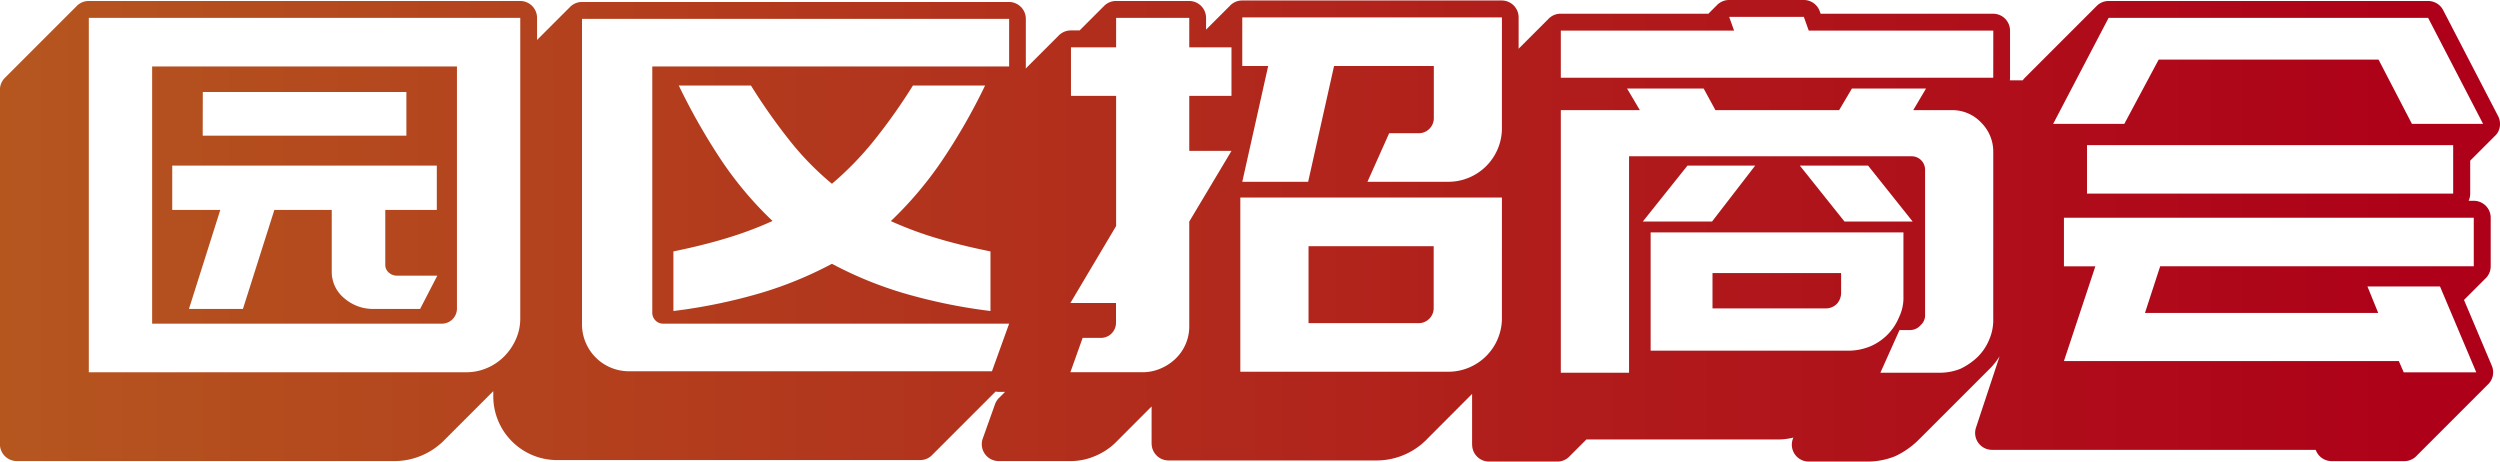 <svg xmlns="http://www.w3.org/2000/svg" xmlns:xlink="http://www.w3.org/1999/xlink" viewBox="0 0 964.61 178.09"><defs><style>.cls-1{fill:url(#未命名的渐变_2);}.cls-2{fill:url(#未命名的渐变_2-2);}.cls-3{fill:url(#未命名的渐变_2-3);}.cls-4{fill:url(#未命名的渐变_2-4);}</style><linearGradient id="未命名的渐变_2" x1="-0.01" y1="75.26" x2="944.02" y2="75.26" gradientUnits="userSpaceOnUse"><stop offset="0" stop-color="#b5561f"/><stop offset="0.64" stop-color="#b01c1b"/><stop offset="1" stop-color="#ae0019"/></linearGradient><linearGradient id="未命名的渐变_2-2" x1="-0.01" y1="109.83" x2="944.02" y2="109.83" xlink:href="#未命名的渐变_2"/><linearGradient id="未命名的渐变_2-3" x1="-0.01" y1="112.2" x2="944.02" y2="112.2" xlink:href="#未命名的渐变_2"/><linearGradient id="未命名的渐变_2-4" x1="0" y1="89.05" x2="944.02" y2="89.05" xlink:href="#未命名的渐变_2"/></defs><g id="图层_2" data-name="图层 2"><g id="内容"><path class="cls-1" d="M170.25,124.88a5.84,5.84,0,0,0,6.06-6.06V25.65H58.7v99.23H170.25Zm-92-89.39H156.8V52.35H78.21ZM144.3,119.2A16.88,16.88,0,0,1,132.75,115,13.11,13.11,0,0,1,128,104.81V81H105.86L93.73,119.2H72.9L85,81H66.46V63.9H168.54V81H148.66v21.21a3.88,3.88,0,0,0,1.32,2.93,4.76,4.76,0,0,0,3.41,1.23h15.34L162.1,119.2Z"/><path class="cls-2" d="M504.89,124.69h42.42a5.81,5.81,0,0,0,5.87-5.87V95H504.89Z"/><path class="cls-3" d="M660.76,119H704.5a6,6,0,0,0,4.36-1.89,6.33,6.33,0,0,0,1.52-4.36v-7.38H660.76Z"/><path class="cls-4" d="M963.88,44.8,942.67,3.9A6.54,6.54,0,0,0,936.88.38H813.59a6.51,6.51,0,0,0-4.93,2.28,5.9,5.9,0,0,0-.75.75,5.9,5.9,0,0,0-.75.75,5.9,5.9,0,0,0-.75.75,5.9,5.9,0,0,0-.75.75,5.9,5.9,0,0,0-.75.75,5.9,5.9,0,0,0-.75.75,5.9,5.9,0,0,0-.75.75,5.9,5.9,0,0,0-.75.75,5.9,5.9,0,0,0-.75.75,5.9,5.9,0,0,0-.75.75,5.9,5.9,0,0,0-.75.75,5.9,5.9,0,0,0-.75.75,5.9,5.9,0,0,0-.75.75,5.9,5.9,0,0,0-.75.75,5.9,5.9,0,0,0-.75.75,5.9,5.9,0,0,0-.75.75,5.9,5.9,0,0,0-.75.75,5.9,5.9,0,0,0-.75.75,5.9,5.9,0,0,0-.75.75,5.9,5.9,0,0,0-.75.75,5.9,5.9,0,0,0-.75.75,5.9,5.9,0,0,0-.75.75,5.9,5.9,0,0,0-.75.75,5.9,5.9,0,0,0-.75.75,5.9,5.9,0,0,0-.75.75,5.9,5.9,0,0,0-.75.75,5.9,5.9,0,0,0-.75.75,5.9,5.9,0,0,0-.75.75,5.9,5.9,0,0,0-.75.75,5.9,5.9,0,0,0-.75.75,5.9,5.9,0,0,0-.75.75,5.9,5.9,0,0,0-.75.75,5.9,5.9,0,0,0-.75.75,5.9,5.9,0,0,0-.75.75,5.9,5.9,0,0,0-.75.75,5.9,5.9,0,0,0-.75.75A6.5,6.5,0,0,0,780.48,31h-5a6.4,6.4,0,0,0,.08-1V11.82a6.52,6.52,0,0,0-6.52-6.52H702.47l-.35-1A6.52,6.52,0,0,0,696,0H667.19a6.54,6.54,0,0,0-5,2.29,7.59,7.59,0,0,0-.75.75,7.59,7.59,0,0,0-.75.75,7.59,7.59,0,0,0-.75.75,7.59,7.59,0,0,0-.75.75h-57a6.5,6.5,0,0,0-5,2.3,6.64,6.64,0,0,0-.75.75,6.64,6.64,0,0,0-.75.75,6.64,6.64,0,0,0-.75.75,6.64,6.64,0,0,0-.75.75,6.64,6.64,0,0,0-.75.75,6.64,6.64,0,0,0-.75.75,6.64,6.64,0,0,0-.75.75,6.64,6.64,0,0,0-.75.75,6.64,6.64,0,0,0-.75.75,6.64,6.64,0,0,0-.75.75,6.64,6.64,0,0,0-.75.75,6.64,6.64,0,0,0-.75.75,6.64,6.64,0,0,0-.75.75,6.64,6.64,0,0,0-.75.75,5.82,5.82,0,0,0-.74.75V6.71A6.52,6.52,0,0,0,579.51.19H479.32a6.47,6.47,0,0,0-5,2.3,6.64,6.64,0,0,0-.75.75,6.64,6.64,0,0,0-.75.75,6.64,6.64,0,0,0-.75.75,6.64,6.64,0,0,0-.75.75,6.64,6.64,0,0,0-.75.75,6.64,6.64,0,0,0-.75.75,6.64,6.64,0,0,0-.75.75,6.64,6.64,0,0,0-.75.75,6.64,6.64,0,0,0-.75.75,6.64,6.64,0,0,0-.75.75,6.64,6.64,0,0,0-.75.75,6.12,6.12,0,0,0-.72.72V6.9A6.52,6.52,0,0,0,458.87.38H430.65a6.47,6.47,0,0,0-5,2.3,5.9,5.9,0,0,0-.75.75,5.9,5.9,0,0,0-.75.75,5.9,5.9,0,0,0-.75.75,5.9,5.9,0,0,0-.75.75,5.9,5.9,0,0,0-.75.75,5.9,5.9,0,0,0-.75.75,5.9,5.9,0,0,0-.75.75,5.9,5.9,0,0,0-.75.75,5.9,5.9,0,0,0-.75.75,5.9,5.9,0,0,0-.75.75,5.9,5.9,0,0,0-.75.75,5.9,5.9,0,0,0-.75.75l-.07.06h-3.39a6.54,6.54,0,0,0-5,2.3,6.64,6.64,0,0,0-.75.75,6.64,6.64,0,0,0-.75.75,6.64,6.64,0,0,0-.75.75,6.64,6.64,0,0,0-.75.75,6.64,6.64,0,0,0-.75.75,6.64,6.64,0,0,0-.75.75,6.64,6.64,0,0,0-.75.75,6.64,6.64,0,0,0-.75.75,6.64,6.64,0,0,0-.75.75,6.64,6.64,0,0,0-.75.75,6.64,6.64,0,0,0-.75.75,6.64,6.64,0,0,0-.75.75,6.64,6.64,0,0,0-.75.75,6.64,6.64,0,0,0-.75.75,6.64,6.64,0,0,0-.75.75,6.64,6.64,0,0,0-.75.75c-.15.13-.29.27-.43.41a7.16,7.16,0,0,0,.05-.8V7.28A6.52,6.52,0,0,0,389.37.76H224.6a6.5,6.5,0,0,0-5,2.3,6.64,6.64,0,0,0-.75.75,6.64,6.64,0,0,0-.75.75,6.64,6.64,0,0,0-.75.75,6.64,6.64,0,0,0-.75.75,6.64,6.64,0,0,0-.75.75,6.64,6.64,0,0,0-.75.75,6.64,6.64,0,0,0-.75.75,6.64,6.64,0,0,0-.75.75,6.64,6.64,0,0,0-.75.75,6.64,6.64,0,0,0-.75.75,6.64,6.64,0,0,0-.75.75,6.64,6.64,0,0,0-.75.75,6.64,6.64,0,0,0-.75.75,6.64,6.64,0,0,0-.75.75,6.64,6.64,0,0,0-.75.75,6.64,6.64,0,0,0-.75.75l-.38.34V6.9A6.51,6.51,0,0,0,200.74.38H34.27a6.5,6.5,0,0,0-5,2.3,6.64,6.64,0,0,0-.75.75,6.64,6.64,0,0,0-.75.75,6.64,6.64,0,0,0-.75.75,6.64,6.64,0,0,0-.75.75,6.64,6.64,0,0,0-.75.75,6.64,6.64,0,0,0-.75.75,6.64,6.64,0,0,0-.75.75,6.64,6.64,0,0,0-.75.75,6.64,6.64,0,0,0-.75.75,6.64,6.64,0,0,0-.75.75,6.64,6.64,0,0,0-.75.75,6.64,6.64,0,0,0-.75.75,6.64,6.64,0,0,0-.75.75,6.64,6.64,0,0,0-.75.75,6.64,6.64,0,0,0-.75.75,6.64,6.64,0,0,0-.75.75,6.64,6.64,0,0,0-.75.75,6.64,6.64,0,0,0-.75.75,6.64,6.64,0,0,0-.75.75,6.64,6.64,0,0,0-.75.75,6.64,6.64,0,0,0-.75.75,6.64,6.64,0,0,0-.75.75,6.64,6.64,0,0,0-.75.75,6.64,6.64,0,0,0-.75.75,6.64,6.64,0,0,0-.75.75,6.64,6.64,0,0,0-.75.75,6.64,6.64,0,0,0-.75.75,6.64,6.64,0,0,0-.75.75,6.64,6.64,0,0,0-.75.75,6.64,6.64,0,0,0-.75.75,6.64,6.64,0,0,0-.75.75,6.64,6.64,0,0,0-.75.75,6.64,6.64,0,0,0-.75.75,6.64,6.64,0,0,0-.75.75,6.64,6.64,0,0,0-.75.75,6.64,6.64,0,0,0-.75.75,6.54,6.54,0,0,0-2.3,5V171.38a6.52,6.52,0,0,0,6.52,6.52H152.15a26.61,26.61,0,0,0,10.51-2.13,27.15,27.15,0,0,0,8.68-5.84c.13-.13.24-.27.37-.4s.26-.22.38-.35.24-.27.37-.4.26-.22.38-.35.24-.27.37-.4.26-.22.38-.35.24-.27.37-.4.26-.22.38-.35.24-.27.37-.4.26-.22.38-.35.24-.27.37-.4.26-.22.38-.35.24-.27.37-.4.26-.22.38-.35.24-.27.37-.4.26-.22.38-.35.24-.27.37-.4.26-.22.38-.35.24-.27.37-.4.26-.22.38-.35.24-.27.37-.4.26-.22.38-.35.24-.27.37-.4.26-.22.38-.35.24-.27.37-.4.26-.22.38-.35.24-.27.37-.4.26-.22.38-.35.24-.27.37-.4.26-.22.38-.35.24-.27.37-.4.26-.22.38-.35.24-.27.37-.4.26-.22.38-.35.24-.27.37-.4.26-.22.38-.35.24-.27.37-.4.26-.22.38-.35.24-.27.37-.4.26-.22.38-.35.24-.27.37-.4.26-.22.38-.35.24-.27.37-.4.26-.22.38-.35.24-.27.37-.4.26-.22.38-.35.24-.27.37-.4.26-.22.38-.35.24-.27.37-.4.26-.22.38-.35a3,3,0,0,0,.24-.26v1.9a24.62,24.62,0,0,0,24.7,24.7H355a6.48,6.48,0,0,0,5-2.32,5.9,5.9,0,0,0,.75-.75,5.9,5.9,0,0,0,.75-.75,5.9,5.9,0,0,0,.75-.75,5.9,5.9,0,0,0,.75-.75,5.9,5.9,0,0,0,.75-.75,5.9,5.9,0,0,0,.75-.75,5.9,5.9,0,0,0,.75-.75,5.9,5.9,0,0,0,.75-.75,5.9,5.9,0,0,0,.75-.75,5.9,5.9,0,0,0,.75-.75,5.9,5.9,0,0,0,.75-.75,5.9,5.9,0,0,0,.75-.75,5.9,5.9,0,0,0,.75-.75,5.9,5.9,0,0,0,.75-.75,5.9,5.9,0,0,0,.75-.75,5.9,5.9,0,0,0,.75-.75,5.9,5.9,0,0,0,.75-.75,5.9,5.9,0,0,0,.75-.75,5.9,5.9,0,0,0,.75-.75,5.9,5.9,0,0,0,.75-.75,5.9,5.9,0,0,0,.75-.75,5.9,5.9,0,0,0,.75-.75,5.9,5.9,0,0,0,.75-.75,5.9,5.9,0,0,0,.75-.75,5.9,5.9,0,0,0,.75-.75,5.9,5.9,0,0,0,.75-.75,5.9,5.9,0,0,0,.75-.75,5.9,5.9,0,0,0,.75-.75,5.9,5.9,0,0,0,.75-.75,5.9,5.9,0,0,0,.75-.75,5.9,5.9,0,0,0,.75-.75,5.9,5.9,0,0,0,.75-.75l.16-.12a6.56,6.56,0,0,0,1.18.12h2.45a4.91,4.91,0,0,0-.43.48,6.64,6.64,0,0,0-.75.75,6.64,6.64,0,0,0-.75.75,6.52,6.52,0,0,0-1.93,2.75l-4.73,13.26a6.51,6.51,0,0,0,6.14,8.71h27.84a23.84,23.84,0,0,0,9.48-2,25.32,25.32,0,0,0,7.72-5.08c.18-.17.34-.35.51-.53l.24-.22c.18-.17.34-.35.51-.53l.24-.22c.18-.17.34-.35.51-.53l.24-.22c.18-.17.34-.35.51-.53l.24-.22c.18-.17.34-.35.51-.53l.24-.22c.18-.17.34-.35.51-.53l.24-.22c.18-.17.34-.35.51-.53l.24-.22c.18-.17.34-.35.51-.53l.24-.22c.18-.17.34-.35.51-.53l.24-.22c.18-.17.34-.35.51-.53l.24-.22c.18-.17.34-.35.51-.53l.24-.22c.18-.17.34-.35.51-.53l.24-.22c.18-.17.34-.35.51-.53l.24-.22c.18-.17.34-.35.51-.53l.24-.22c.18-.17.34-.35.51-.53l.24-.22c.18-.17.34-.35.51-.53l.24-.22c.18-.17.34-.35.51-.53l.24-.22c.18-.17.34-.35.51-.53l.24-.22c.17-.15.31-.33.47-.49v14.31a6.52,6.52,0,0,0,6.52,6.52h80.11a27,27,0,0,0,10.69-2.13,27.3,27.3,0,0,0,8.69-5.84c.12-.12.23-.26.35-.39s.27-.23.4-.36.23-.26.35-.39.27-.23.4-.36.23-.26.35-.39.27-.23.4-.36.23-.26.35-.39.27-.23.4-.36.23-.26.35-.39.27-.23.4-.36.23-.26.35-.39.27-.23.4-.36.23-.26.35-.39.27-.23.4-.36.23-.26.35-.39.27-.23.4-.36.23-.26.35-.39.27-.23.4-.36.23-.26.35-.39.27-.23.4-.36.23-.26.35-.39.27-.23.4-.36.23-.26.35-.39.27-.23.4-.36.23-.26.35-.39.27-.23.4-.36.23-.26.35-.39.27-.23.4-.36.23-.26.35-.39.27-.23.4-.36.23-.26.35-.39.27-.23.4-.36.23-.26.35-.39.27-.23.4-.36.23-.26.35-.39.27-.23.4-.36.23-.26.35-.39.27-.23.4-.36.23-.26.35-.39.27-.23.4-.36.23-.26.35-.39.27-.23.4-.36.23-.26.35-.39.27-.23.4-.36.23-.26.35-.39.27-.23.4-.36.23-.26.35-.39l.06,0v19.52a6.51,6.51,0,0,0,6.51,6.52h26.33a6.47,6.47,0,0,0,5-2.3,6.64,6.64,0,0,0,.75-.75,6.64,6.64,0,0,0,.75-.75,6.64,6.64,0,0,0,.75-.75,6.64,6.64,0,0,0,.75-.75,6.64,6.64,0,0,0,.75-.75,6.64,6.64,0,0,0,.75-.75,6.64,6.64,0,0,0,.75-.75,6.64,6.64,0,0,0,.75-.75l.25-.22h74a24.74,24.74,0,0,0,5.83-.73l0,.07a6.51,6.51,0,0,0,5.95,9.18H720.5a28.42,28.42,0,0,0,10.57-2l.49-.22a32,32,0,0,0,8.32-5.77l.38-.39.37-.36L741,169l.37-.36.38-.39.37-.36.38-.39.37-.36.38-.39.37-.36L744,166l.37-.36.38-.39.37-.36.38-.39.37-.36.38-.39.37-.36L747,163l.37-.36.38-.39.37-.36.38-.39.37-.36.38-.39.37-.36L750,160l.37-.36.38-.39.37-.36.38-.39.37-.36.38-.39.37-.36L753,157l.37-.36.38-.39.37-.36.38-.39.37-.36.38-.39.37-.36L756,154l.37-.36.38-.39.37-.36.38-.39.37-.36.38-.39.37-.36L759,151l.37-.36.38-.39.37-.36.38-.39.37-.36.38-.39.37-.36L762,148l.37-.36.38-.39.37-.36.38-.39.37-.36.38-.39.37-.36L765,145l.37-.36.38-.39.37-.36.38-.39.37-.36.38-.39.37-.36a27.3,27.3,0,0,0,3.92-4.93L762.42,165a6.52,6.52,0,0,0,6.19,8.57H893.49l.19.43a6.53,6.53,0,0,0,6,3.92h28a6.5,6.5,0,0,0,5-2.32,6.64,6.64,0,0,0,.75-.75,6.64,6.64,0,0,0,.75-.75,6.64,6.64,0,0,0,.75-.75,6.64,6.64,0,0,0,.75-.75,6.64,6.64,0,0,0,.75-.75,6.64,6.64,0,0,0,.75-.75,6.64,6.64,0,0,0,.75-.75,6.64,6.64,0,0,0,.75-.75,6.64,6.64,0,0,0,.75-.75,6.64,6.64,0,0,0,.75-.75,6.64,6.64,0,0,0,.75-.75,6.64,6.64,0,0,0,.75-.75,6.64,6.64,0,0,0,.75-.75,6.64,6.64,0,0,0,.75-.75,6.64,6.64,0,0,0,.75-.75,6.64,6.64,0,0,0,.75-.75,6.64,6.64,0,0,0,.75-.75,6.64,6.64,0,0,0,.75-.75,6.64,6.64,0,0,0,.75-.75,6.64,6.64,0,0,0,.75-.75,6.64,6.64,0,0,0,.75-.75,6.64,6.64,0,0,0,.75-.75,6.64,6.64,0,0,0,.75-.75,6.64,6.64,0,0,0,.75-.75,6.64,6.64,0,0,0,.75-.75,6.64,6.64,0,0,0,.75-.75,6.64,6.64,0,0,0,.75-.75,6.64,6.64,0,0,0,.75-.75,6.64,6.64,0,0,0,.75-.75,6.64,6.64,0,0,0,.75-.75,6.64,6.64,0,0,0,.75-.75,6.64,6.64,0,0,0,.75-.75,6.64,6.64,0,0,0,.75-.75,6.64,6.64,0,0,0,.75-.75,6.64,6.64,0,0,0,.75-.75,6.64,6.64,0,0,0,.75-.75,6.5,6.5,0,0,0,1.77-7.49l-10.73-25.38a6.2,6.2,0,0,0,.5-.52,6.64,6.64,0,0,0,.75-.75,6.64,6.64,0,0,0,.75-.75,6.64,6.64,0,0,0,.75-.75,6.64,6.64,0,0,0,.75-.75,6.64,6.64,0,0,0,.75-.75,6.64,6.64,0,0,0,.75-.75,6.64,6.64,0,0,0,.75-.75,6.64,6.64,0,0,0,.75-.75,6.64,6.64,0,0,0,.75-.75,6.64,6.64,0,0,0,.75-.75,6.5,6.5,0,0,0,2.3-5V84a6.52,6.52,0,0,0-6.52-6.52h-2a6.41,6.41,0,0,0,.61-2.76V62a2.52,2.52,0,0,0,.27-.3,5.9,5.9,0,0,0,.75-.75,5.9,5.9,0,0,0,.75-.75,5.9,5.9,0,0,0,.75-.75,5.9,5.9,0,0,0,.75-.75,5.9,5.9,0,0,0,.75-.75,5.9,5.9,0,0,0,.75-.75,5.9,5.9,0,0,0,.75-.75,5.9,5.9,0,0,0,.75-.75,5.9,5.9,0,0,0,.75-.75,5.9,5.9,0,0,0,.75-.75,5.9,5.9,0,0,0,.75-.75,5.9,5.9,0,0,0,.75-.75,6.24,6.24,0,0,0,1.34-1.55A6.55,6.55,0,0,0,963.88,44.8Zm-763.14,78a19.51,19.51,0,0,1-1.71,8.14,22,22,0,0,1-4.54,6.63,20.73,20.73,0,0,1-6.63,4.45,20,20,0,0,1-8,1.61H34.27V6.9H200.74ZM389.37,25.65H251.68v94.88a4.23,4.23,0,0,0,1.23,3.12,4,4,0,0,0,2.94,1.23H389.37l-6.63,18.37h-140a18.1,18.1,0,0,1-18.18-18.18V7.28H389.37ZM278.57,62.2A241.06,241.06,0,0,1,261.91,33h27.84A227,227,0,0,0,305,54.62a111.39,111.39,0,0,0,16,16.29,122.54,122.54,0,0,0,15.91-16.29A219.9,219.9,0,0,0,352.25,33h27.84A232.13,232.13,0,0,1,363.32,62.2a142.49,142.49,0,0,1-19.6,23.1,139.29,139.29,0,0,0,17.81,6.63Q371,94.76,382.17,97V120a210.08,210.08,0,0,1-33.9-7A147.87,147.87,0,0,1,321,101.78,148.26,148.26,0,0,1,293.72,113a210.17,210.17,0,0,1-33.89,7V97q11.16-2.27,20.54-5.11a141.81,141.81,0,0,0,17.71-6.63A139.07,139.07,0,0,1,278.57,62.2ZM475.16,37H458.87V58.22h16.29L458.87,85.49v40.34a17.12,17.12,0,0,1-1.42,7,17.32,17.32,0,0,1-3.88,5.58,18.88,18.88,0,0,1-5.78,3.79,17.3,17.3,0,0,1-6.91,1.42H413l4.73-13.25h7a5.82,5.82,0,0,0,5.87-5.87v-7.58H413L430.65,87.2V37H413.23V18.26h17.42V6.9h28.22V18.26h16.29Zm104.35,85.6a20.6,20.6,0,0,1-1.61,8.14,20.68,20.68,0,0,1-11.08,11.08,20.5,20.5,0,0,1-8.14,1.61H478.57V76.21H579.51Zm0-73.29a20.6,20.6,0,0,1-1.61,8.14,20.68,20.68,0,0,1-11.08,11.08,20.5,20.5,0,0,1-8.14,1.61H527.62L536,51.4h11.36a5.81,5.81,0,0,0,5.87-5.87V25.46H514.74l-10,44.69H479.32l10-44.69h-10V6.71H579.51Zm134.27,86H636.89V89.66h97.54v24.62a17.23,17.23,0,0,1-1.71,8.14,20.69,20.69,0,0,1-11,11.18A22.2,22.2,0,0,1,713.78,135.3ZM633.86,85.49,651.1,63.9h26.13L660.57,85.49Zm60.6-21.59h26.33L738,85.49H711.7Zm74.62,58.9a19.08,19.08,0,0,1-1.51,8.14,20.15,20.15,0,0,1-4.55,6.82,25.34,25.34,0,0,1-6.63,4.55,21.7,21.7,0,0,1-8.14,1.51H725.53l7.38-16.47h4a5.36,5.36,0,0,0,4.16-1.9,5,5,0,0,0,1.71-4V65.61a5.19,5.19,0,0,0-5.3-5.31H628.56v83.52H602.23V42.5h30.5l-4.93-8.33h29.55l4.54,8.33h47.73l4.92-8.33h28.6l-4.93,8.33H753a15.24,15.24,0,0,1,11.45,4.83,15.74,15.74,0,0,1,4.64,11.27Zm0-92.8H602.23V11.82h66.86l-1.9-5.3H696l1.9,5.3h71.2ZM954.49,84v18.75h-121l-5.87,18h90l-4.16-10.23h28l14,33.14h-28l-1.89-4.35H796.36l12.12-36.55H796.36V84ZM805.26,74.7V56H946.54V74.7ZM930.63,47.8,917.75,23H832.91L819.65,47.8H792.19l21.4-40.9H936.88l21.21,40.9Z"/></g></g></svg>